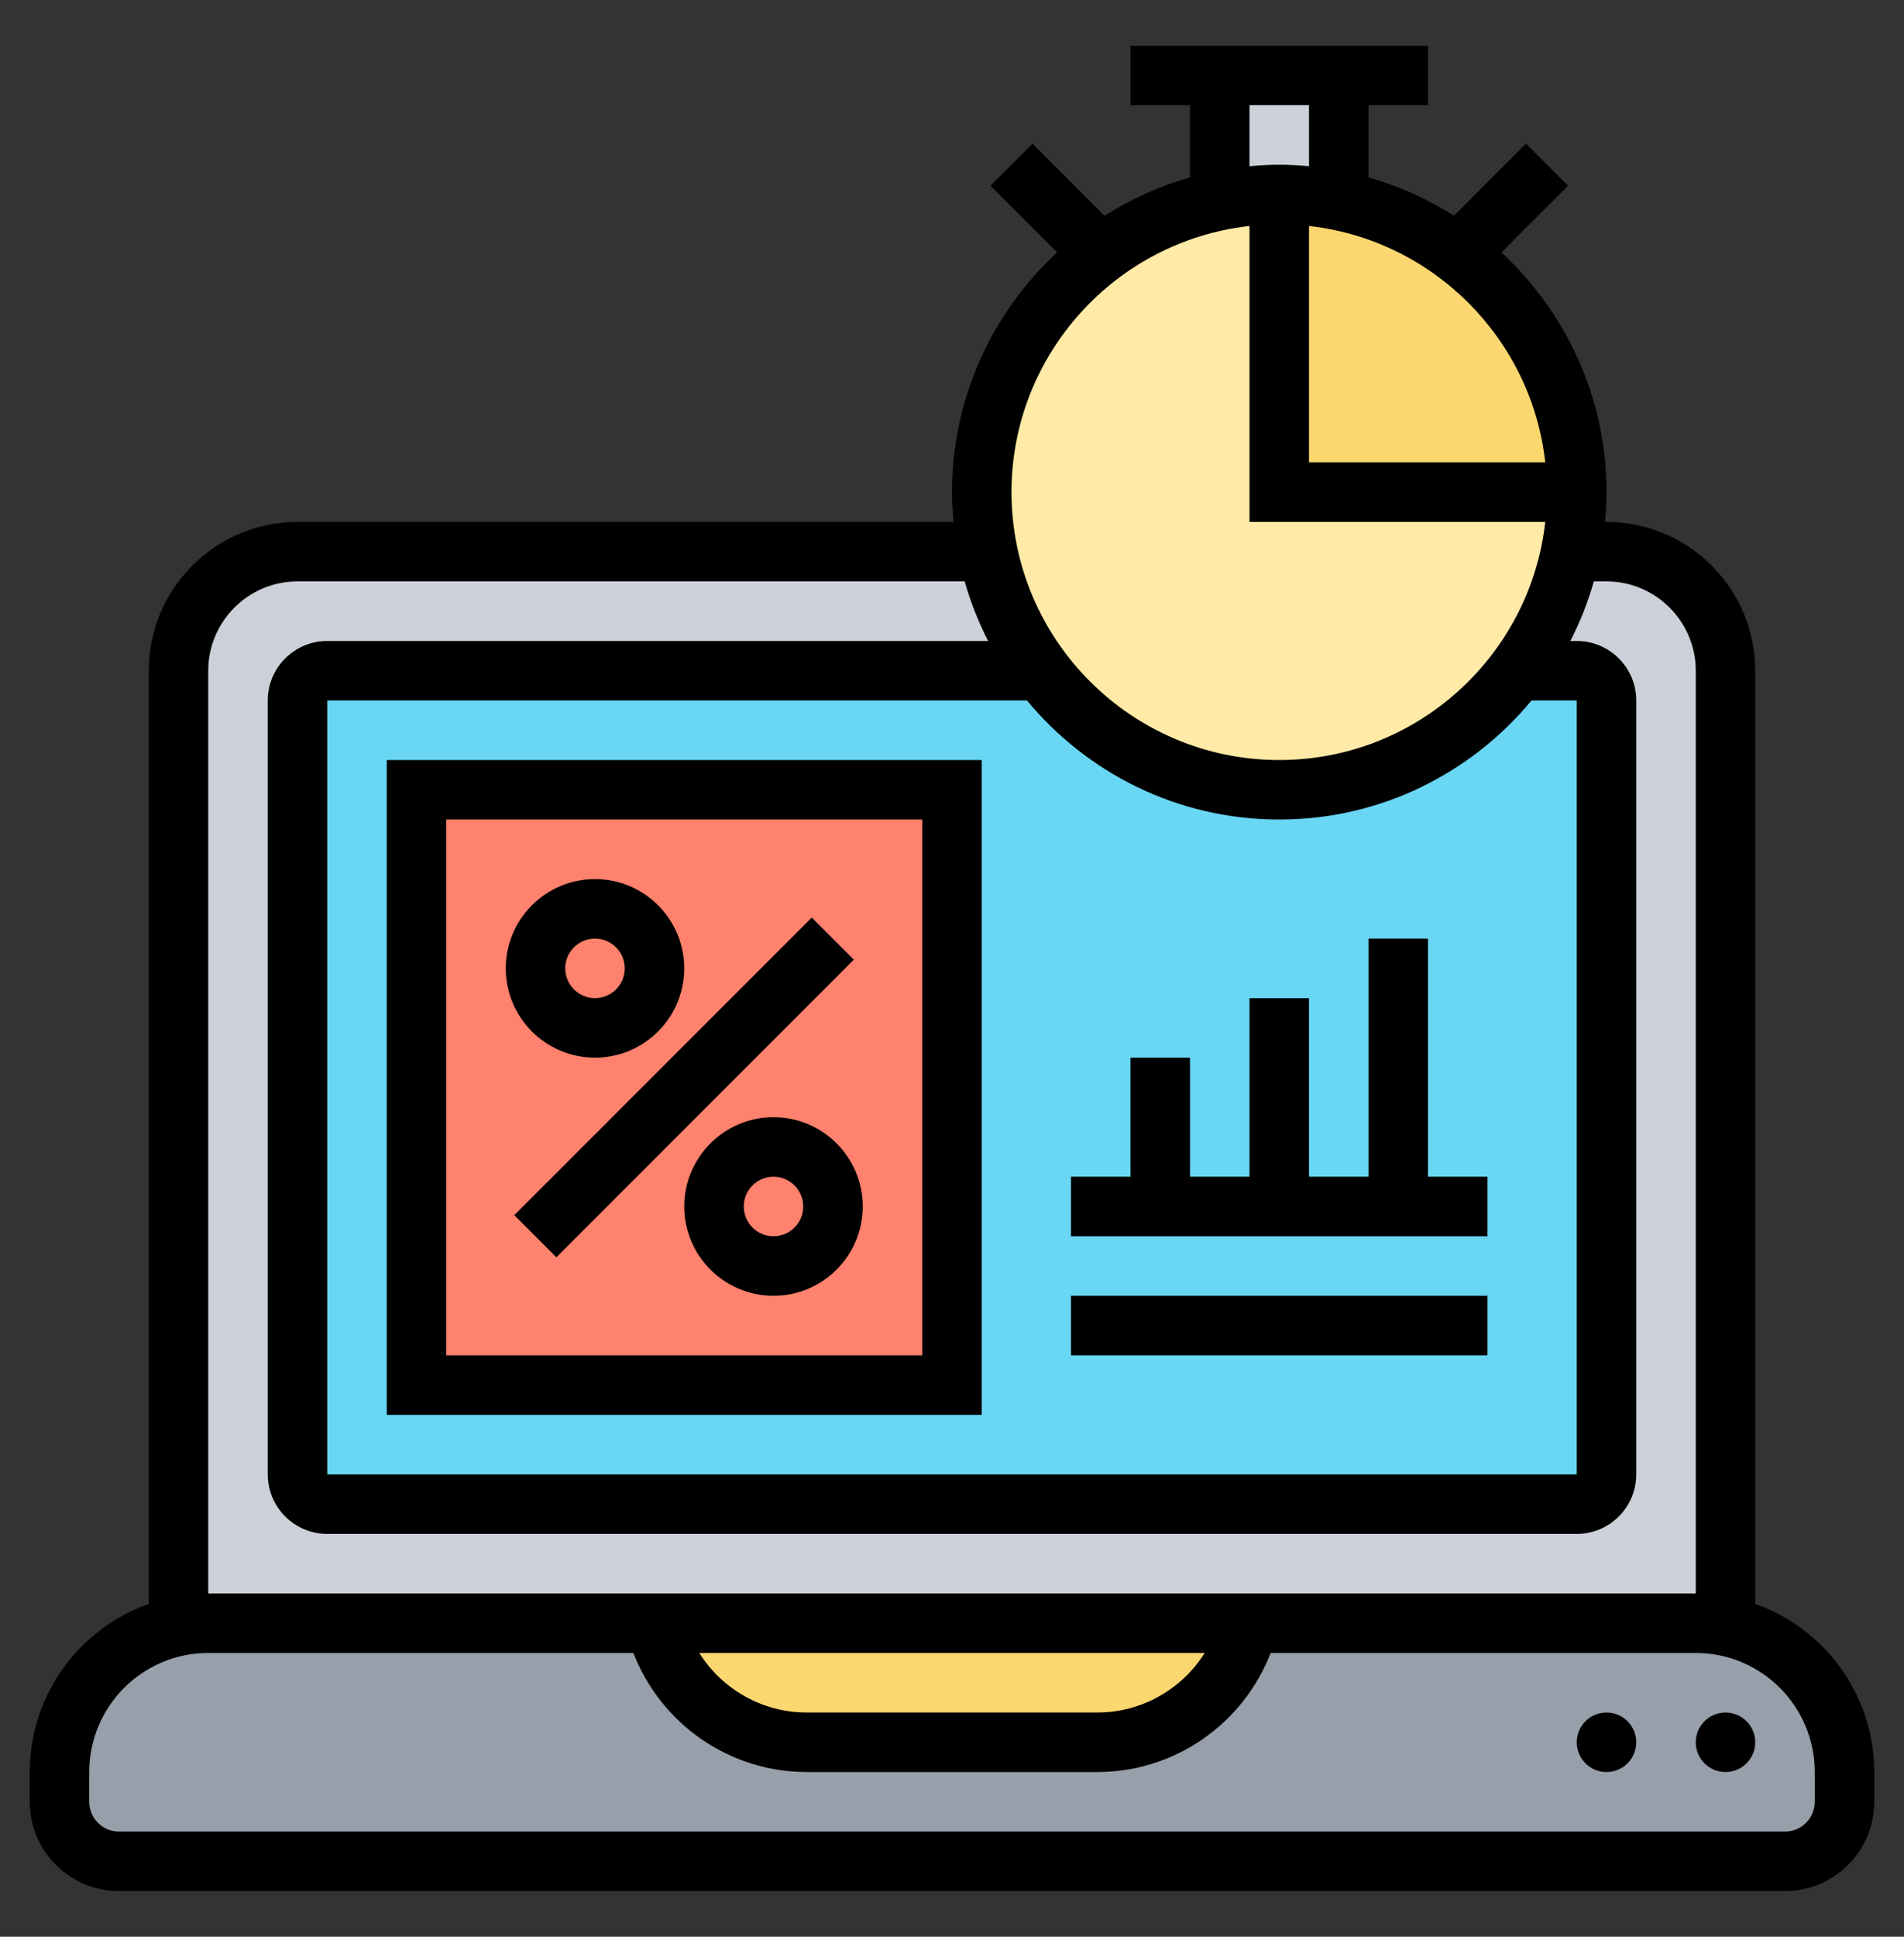 <svg width="60" height="61" viewBox="0 0 60 61" fill="none" xmlns="http://www.w3.org/2000/svg">
<rect x="0" y="0" width="60" height="61" fill="#333333" stroke="none"/>
<path d="M56.25 58.625H3.75C2.719 58.625 1.875 57.781 1.875 56.75V55.812C1.875 53.544 3.487 51.65 5.625 51.219C5.925 51.153 6.244 51.125 6.562 51.125H20.625C21.178 53.328 23.156 54.875 25.425 54.875H34.575C36.844 54.875 38.822 53.328 39.375 51.125H53.438C53.756 51.125 54.075 51.153 54.375 51.219C56.513 51.65 58.125 53.544 58.125 55.812V56.75C58.125 57.781 57.281 58.625 56.25 58.625Z" fill="#969FAA"/>
<path d="M20.625 51.125H39.375C38.822 53.328 36.844 54.875 34.575 54.875H25.425C23.156 54.875 21.178 53.328 20.625 51.125Z" fill="#FCD770"/>
<path d="M50.625 17.375H9.375C7.303 17.375 5.625 19.053 5.625 21.125V51.219C5.925 51.153 6.244 51.125 6.562 51.125H20.625H39.375H53.438C53.756 51.125 54.075 51.153 54.375 51.219V21.125C54.375 19.053 52.697 17.375 50.625 17.375Z" fill="#CCD1D9"/>
<path d="M49.688 21.125H10.312C9.797 21.125 9.375 21.547 9.375 22.062V46.438C9.375 46.953 9.797 47.375 10.312 47.375H49.688C50.203 47.375 50.625 46.953 50.625 46.438V22.062C50.625 21.547 50.203 21.125 49.688 21.125Z" fill="#69D6F4"/>
<path d="M30 24.875V43.625H13.125V24.875H30Z" fill="#FF826E"/>
<path d="M42.188 2.375V6.312C41.587 6.191 40.959 6.125 40.312 6.125C39.666 6.125 39.038 6.191 38.438 6.312V2.375H42.188Z" fill="#CCD1D9"/>
<path d="M42.188 6.312C43.575 6.594 44.85 7.184 45.938 8C48.216 9.716 49.688 12.434 49.688 15.5H40.312V6.125C40.959 6.125 41.587 6.191 42.188 6.312Z" fill="#FCD770"/>
<path d="M40.312 15.5H49.688C49.688 16.147 49.622 16.775 49.5 17.375C49.219 18.762 48.628 20.038 47.812 21.125C46.097 23.403 43.378 24.875 40.312 24.875C37.247 24.875 34.528 23.403 32.812 21.125C31.997 20.038 31.406 18.762 31.125 17.375C31.003 16.775 30.938 16.147 30.938 15.5C30.938 12.434 32.409 9.716 34.688 8C35.775 7.184 37.05 6.594 38.438 6.312C39.038 6.191 39.666 6.125 40.312 6.125V15.5Z" fill="#FFEAA7"/>
<path d="M55.312 50.516V21.125C55.312 18.54 53.21 16.438 50.625 16.438H50.577C50.605 16.128 50.625 15.817 50.625 15.5C50.625 12.517 49.344 9.835 47.314 7.949L49.413 5.85L48.087 4.525L45.818 6.794C44.991 6.27 44.088 5.861 43.125 5.587V3.312H45V1.438H35.625V3.312H37.5V5.587C36.537 5.861 35.634 6.27 34.807 6.794L32.538 4.525L31.212 5.85L33.311 7.949C31.281 9.835 30 12.517 30 15.5C30 15.817 30.02 16.128 30.048 16.438H9.375C6.79 16.438 4.688 18.54 4.688 21.125V50.516C2.506 51.29 0.938 53.368 0.938 55.812V56.75C0.938 58.301 2.199 59.562 3.75 59.562H56.25C57.801 59.562 59.062 58.301 59.062 56.75V55.812C59.062 53.368 57.494 51.29 55.312 50.516ZM48.695 14.562H41.25V7.118C45.154 7.552 48.261 10.659 48.695 14.562ZM39.375 3.312H41.25V5.235C40.941 5.207 40.629 5.188 40.312 5.188C39.996 5.188 39.684 5.207 39.375 5.235V3.312ZM39.375 7.118V16.438H48.695C48.226 20.65 44.648 23.938 40.312 23.938C35.661 23.938 31.875 20.152 31.875 15.5C31.875 11.165 35.163 7.587 39.375 7.118ZM40.312 25.812C43.508 25.812 46.368 24.351 48.262 22.062H49.688V46.438H10.312V22.062H32.363C34.257 24.351 37.117 25.812 40.312 25.812ZM6.562 21.125C6.562 19.574 7.824 18.312 9.375 18.312H30.399C30.585 18.967 30.833 19.593 31.138 20.188H10.312C9.278 20.188 8.438 21.028 8.438 22.062V46.438C8.438 47.472 9.278 48.312 10.312 48.312H49.688C50.722 48.312 51.562 47.472 51.562 46.438V22.062C51.562 21.028 50.722 20.188 49.688 20.188H49.487C49.792 19.593 50.04 18.967 50.226 18.312H50.625C52.176 18.312 53.438 19.574 53.438 21.125V50.188H6.562V21.125ZM37.963 52.062C37.244 53.204 35.981 53.938 34.572 53.938H25.428C24.019 53.938 22.756 53.204 22.037 52.062H37.963ZM57.188 56.75C57.188 57.267 56.767 57.688 56.25 57.688H3.75C3.233 57.688 2.812 57.267 2.812 56.75V55.812C2.812 53.744 4.494 52.062 6.562 52.062H19.958C20.831 54.298 22.975 55.812 25.429 55.812H34.573C37.026 55.812 39.171 54.298 40.043 52.062H53.438C55.506 52.062 57.188 53.744 57.188 55.812V56.75Z" fill="black"/>
<path d="M54.375 55.812C54.893 55.812 55.312 55.393 55.312 54.875C55.312 54.357 54.893 53.938 54.375 53.938C53.857 53.938 53.438 54.357 53.438 54.875C53.438 55.393 53.857 55.812 54.375 55.812Z" fill="black"/>
<path d="M50.625 55.812C51.143 55.812 51.562 55.393 51.562 54.875C51.562 54.357 51.143 53.938 50.625 53.938C50.107 53.938 49.688 54.357 49.688 54.875C49.688 55.393 50.107 55.812 50.625 55.812Z" fill="black"/>
<path d="M24.375 35.188C22.824 35.188 21.562 36.449 21.562 38C21.562 39.551 22.824 40.812 24.375 40.812C25.926 40.812 27.188 39.551 27.188 38C27.188 36.449 25.926 35.188 24.375 35.188ZM24.375 38.938C23.858 38.938 23.438 38.517 23.438 38C23.438 37.483 23.858 37.062 24.375 37.062C24.892 37.062 25.312 37.483 25.312 38C25.312 38.517 24.892 38.938 24.375 38.938Z" fill="black"/>
<path d="M18.75 33.312C20.301 33.312 21.562 32.051 21.562 30.5C21.562 28.949 20.301 27.688 18.75 27.688C17.199 27.688 15.938 28.949 15.938 30.5C15.938 32.051 17.199 33.312 18.75 33.312ZM18.75 29.562C19.267 29.562 19.688 29.983 19.688 30.5C19.688 31.017 19.267 31.438 18.75 31.438C18.233 31.438 17.812 31.017 17.812 30.5C17.812 29.983 18.233 29.562 18.75 29.562Z" fill="black"/>
<path d="M16.207 38.273L25.581 28.9L26.906 30.226L17.533 39.599L16.207 38.273Z" fill="black"/>
<path d="M30.938 23.938H12.188V44.562H30.938V23.938ZM29.062 42.688H14.062V25.812H29.062V42.688Z" fill="black"/>
<path d="M46.875 37.062H45V29.562H43.125V37.062H41.25V31.438H39.375V37.062H37.5V33.312H35.625V37.062H33.75V38.938H46.875V37.062Z" fill="black"/>
<path d="M33.75 40.812H46.875V42.688H33.75V40.812Z" fill="black"/>
</svg>
